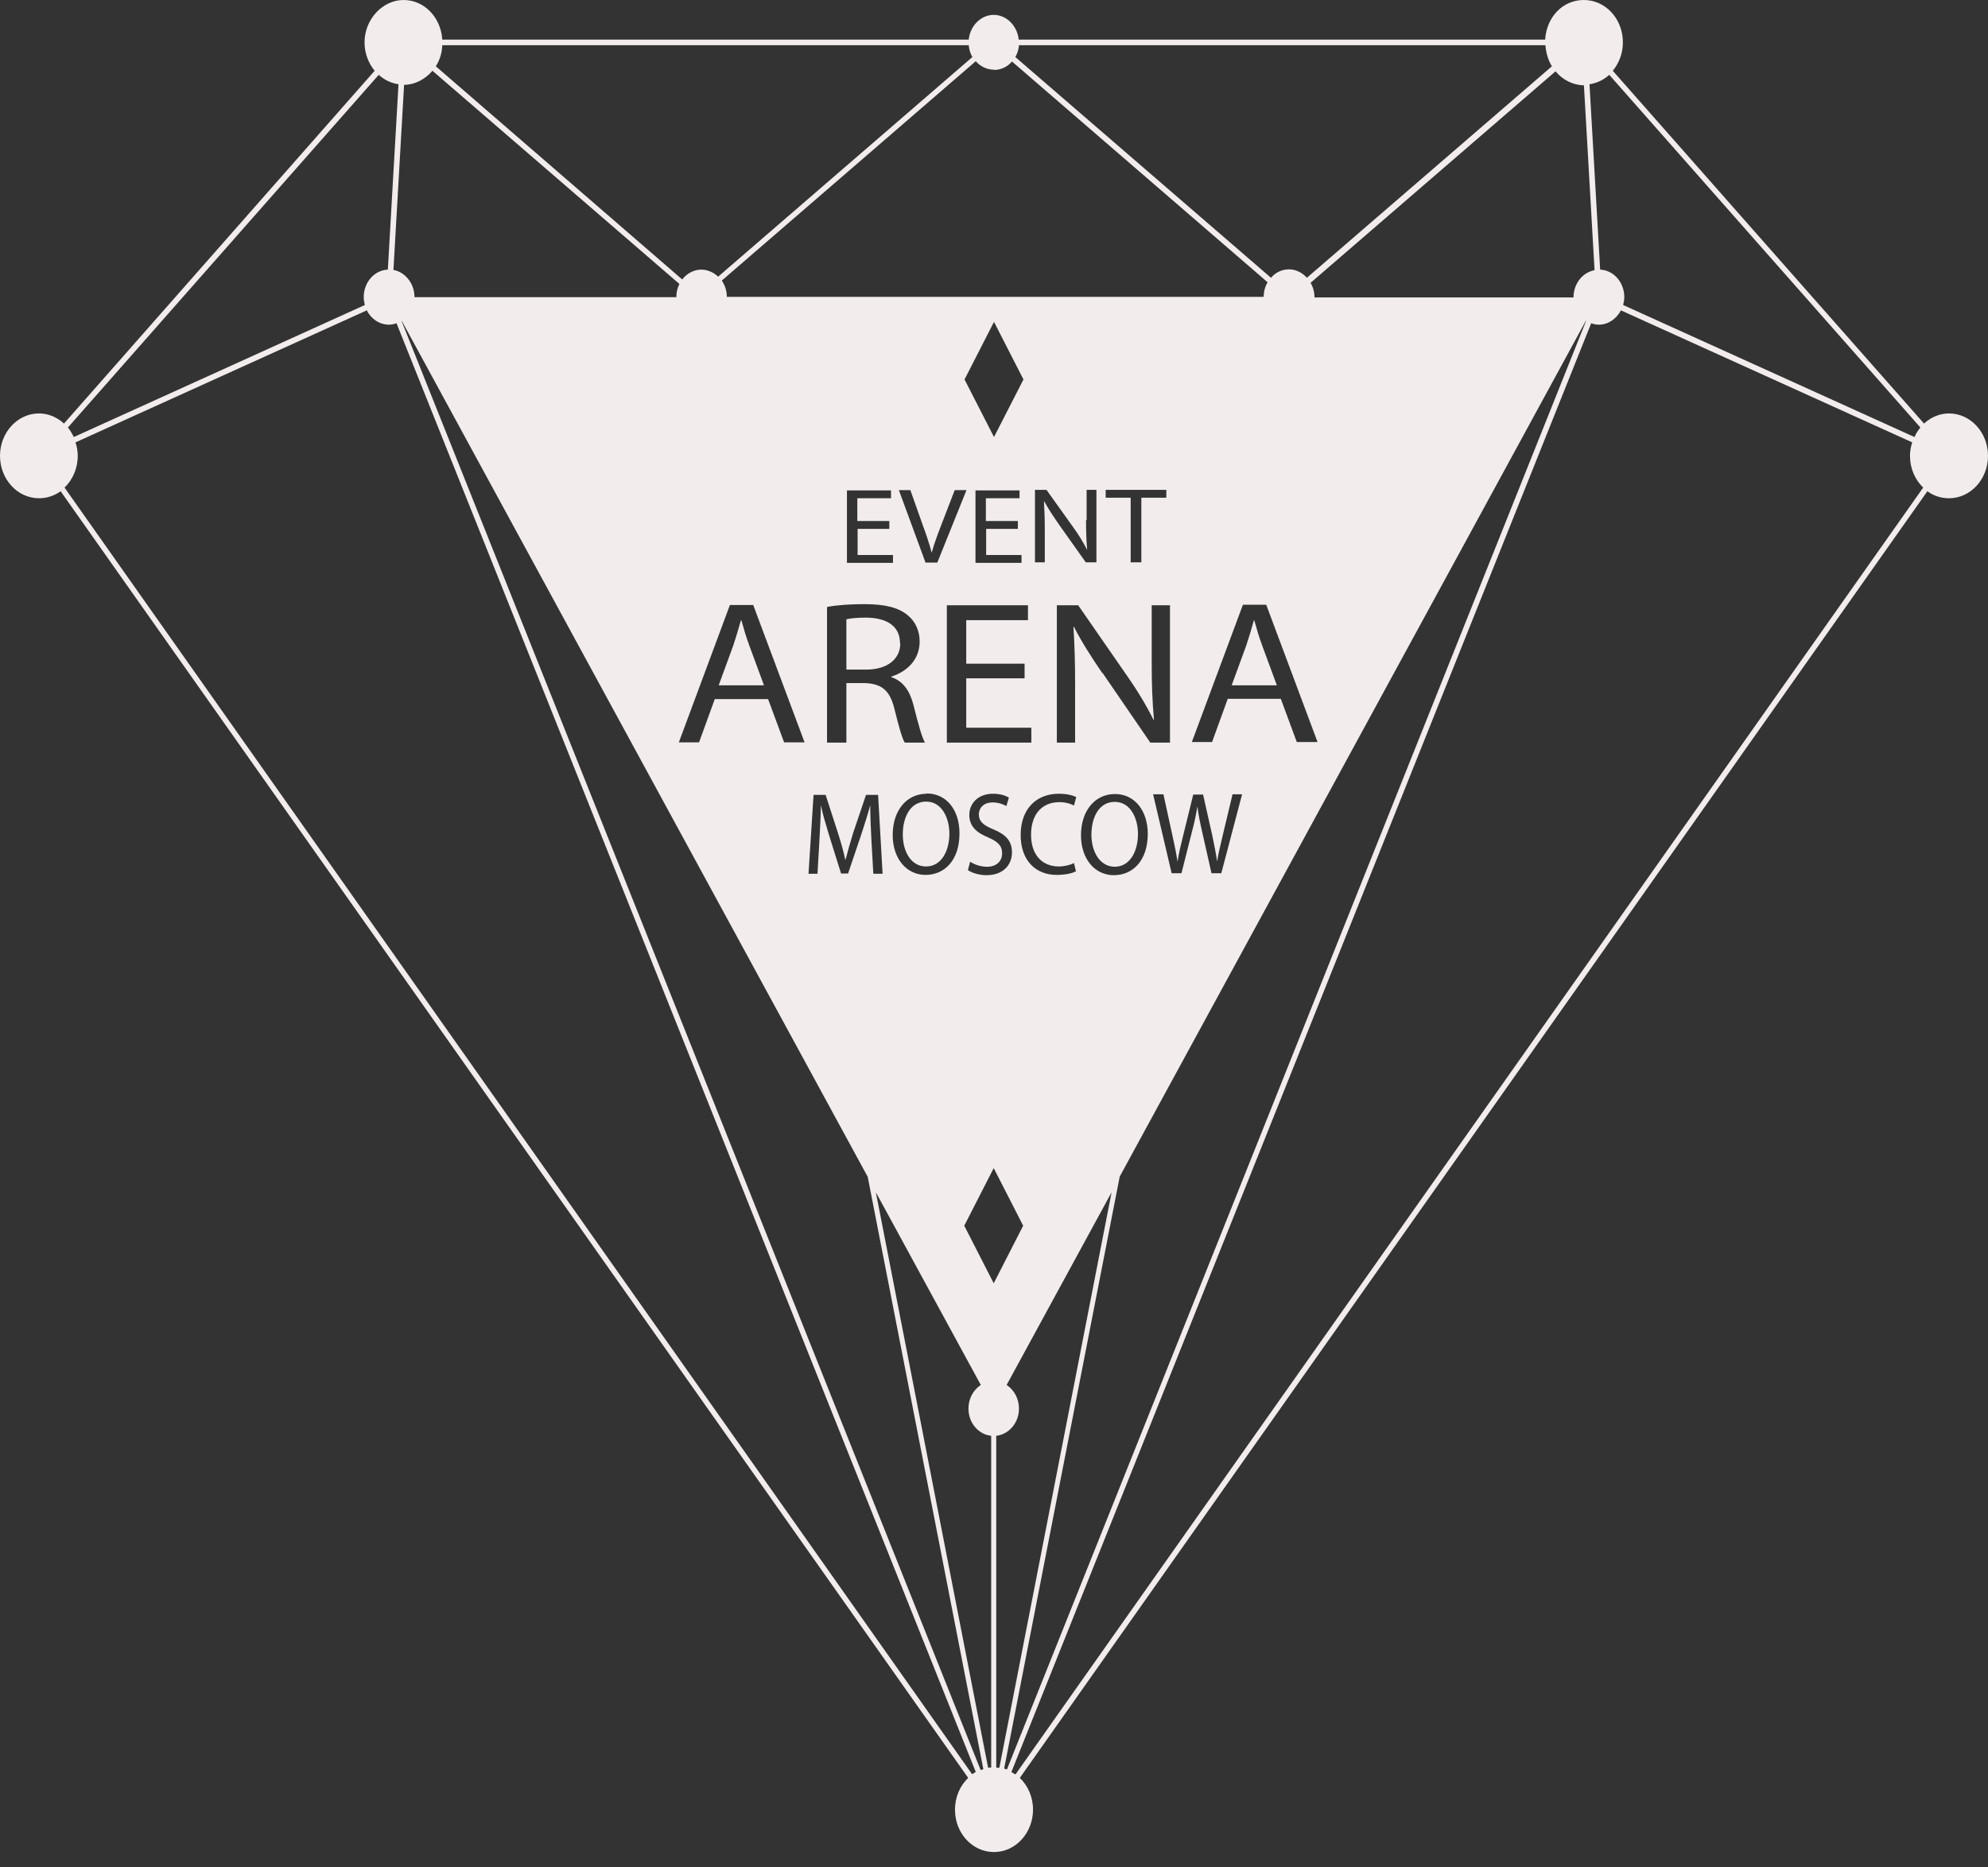 <?xml version="1.0" encoding="UTF-8"?> <svg xmlns="http://www.w3.org/2000/svg" width="99" height="93" viewBox="0 0 99 93" fill="none"><rect x="0" y="0" width="99" height="93" fill="#333333" stroke="none"/> <path d="M54.351 41.572C54.351 42.411 54.77 43.166 55.511 43.166C56.251 43.166 56.67 42.425 56.67 41.53C56.67 40.746 56.293 39.935 55.511 39.935C54.728 39.935 54.351 40.705 54.351 41.572Z" fill="#F2ECEC"></path> <path d="M44.819 32.032C44.819 31.151 44.12 30.759 43.1 30.759C42.639 30.759 42.303 30.801 42.149 30.843V33.347H43.142C44.176 33.347 44.833 32.83 44.833 32.046L44.819 32.032Z" fill="#F2ECEC"></path> <path d="M46.118 43.153C46.859 43.153 47.278 42.411 47.278 41.516C47.278 40.733 46.901 39.921 46.118 39.921C45.335 39.921 44.958 40.691 44.958 41.558C44.958 42.425 45.377 43.153 46.118 43.153Z" fill="#F2ECEC"></path> <path d="M97.058 20.59C96.582 20.59 96.149 20.786 95.814 21.094L80.315 3.525C80.623 3.147 80.818 2.658 80.818 2.112C80.818 0.937 79.952 0 78.876 0C77.8 0 77.017 0.867 76.947 1.972H50.73C50.66 1.287 50.129 0.741 49.486 0.741C48.843 0.741 48.312 1.287 48.242 1.972H22.025C21.955 0.867 21.131 0 20.096 0C19.062 0 18.154 0.951 18.154 2.112C18.154 2.658 18.349 3.147 18.657 3.525L3.186 21.094C2.851 20.786 2.418 20.59 1.943 20.59C0.866 20.59 0 21.541 0 22.702C0 23.863 0.866 24.814 1.943 24.814C2.334 24.814 2.711 24.689 3.019 24.465L48.214 88.543C47.809 88.935 47.557 89.494 47.557 90.124C47.557 91.299 48.424 92.236 49.5 92.236C50.576 92.236 51.443 91.285 51.443 90.124C51.443 89.494 51.191 88.935 50.786 88.543L95.981 24.465C96.289 24.689 96.652 24.814 97.058 24.814C98.134 24.814 99 23.863 99 22.702C99 21.541 98.134 20.59 97.058 20.59ZM80.134 3.721L95.632 21.29C95.52 21.429 95.409 21.597 95.339 21.765L80.832 15.191C80.86 15.065 80.888 14.939 80.888 14.799C80.888 14.058 80.357 13.456 79.686 13.428L79.155 4.196C79.533 4.14 79.868 3.973 80.148 3.721H80.134ZM78.876 4.224L79.407 13.456C78.806 13.568 78.359 14.128 78.359 14.813H65.46C65.46 14.547 65.39 14.296 65.264 14.086L77.464 3.553C77.814 3.973 78.317 4.238 78.89 4.252L78.876 4.224ZM54.88 33.501C54.363 32.746 53.86 31.962 53.483 31.221H53.455C53.511 32.088 53.539 32.913 53.539 34.06V36.984H52.63V30.144H53.693L56.096 33.613C56.655 34.41 57.089 35.138 57.438 35.837H57.466C57.382 34.914 57.354 34.074 57.354 33.011V30.144H58.263V36.984H57.284L54.908 33.515L54.88 33.501ZM57.158 41.516C57.158 42.873 56.404 43.586 55.467 43.586C54.531 43.586 53.832 42.789 53.832 41.6C53.832 40.355 54.545 39.544 55.523 39.544C56.502 39.544 57.158 40.369 57.158 41.53V41.516ZM52.714 43.153C52.994 43.153 53.287 43.083 53.483 42.985L53.581 43.39C53.413 43.488 53.064 43.572 52.617 43.572C51.596 43.572 50.828 42.873 50.828 41.586C50.828 40.299 51.596 39.53 52.728 39.53C53.175 39.53 53.469 39.628 53.595 39.698L53.483 40.117C53.301 40.019 53.05 39.949 52.756 39.949C51.904 39.949 51.345 40.537 51.345 41.572C51.345 42.537 51.862 43.153 52.742 43.153H52.714ZM49.234 41.712C48.648 41.488 48.27 41.152 48.27 40.593C48.27 39.977 48.745 39.53 49.444 39.53C49.822 39.53 50.087 39.628 50.241 39.725L50.115 40.145C50.003 40.075 49.752 39.963 49.43 39.963C48.941 39.963 48.745 40.285 48.745 40.551C48.745 40.914 48.969 41.096 49.472 41.306C50.087 41.558 50.395 41.88 50.395 42.453C50.395 43.055 49.975 43.586 49.123 43.586C48.773 43.586 48.396 43.474 48.2 43.334L48.312 42.915C48.522 43.055 48.829 43.167 49.151 43.167C49.626 43.167 49.905 42.887 49.905 42.495C49.905 42.132 49.71 41.922 49.221 41.712H49.234ZM47.152 36.984V30.144H51.191V30.885H48.117V33.053H51.023V33.781H48.117V36.243H51.359V36.984H47.152ZM43.337 40.103C43.211 40.565 43.057 41.054 42.876 41.6L42.233 43.502H41.884L41.297 41.628C41.129 41.068 40.975 40.565 40.877 40.103C40.877 40.593 40.835 41.25 40.807 41.838L40.71 43.516H40.263L40.514 39.586H41.115L41.73 41.488C41.884 41.978 42.009 42.397 42.093 42.817H42.107C42.205 42.425 42.331 41.992 42.484 41.488L43.127 39.586H43.728L43.952 43.516H43.491L43.393 41.796C43.365 41.25 43.337 40.593 43.337 40.103ZM43.057 34.019H42.149V36.984H41.185V30.228C41.674 30.13 42.373 30.088 43.044 30.088C44.078 30.088 44.748 30.256 45.21 30.647C45.587 30.955 45.797 31.417 45.797 31.948C45.797 32.858 45.168 33.445 44.385 33.697V33.725C44.958 33.907 45.307 34.396 45.489 35.11C45.727 36.061 45.908 36.718 46.062 36.984H45.056C44.93 36.788 44.763 36.201 44.553 35.347C44.329 34.396 43.924 34.047 43.057 34.019ZM44.287 25.948V26.339H42.708V27.64H44.469V28.032H42.177V24.423H44.371V24.814H42.694V25.948H44.273H44.287ZM50.688 25.948V26.339H49.109V27.64H50.87V28.032H48.578V24.423H50.772V24.814H49.095V25.948H50.674H50.688ZM49.5 21.765L48.033 18.898L49.5 16.03L50.967 18.898L49.5 21.765ZM48.13 24.409L46.677 28.018H46.09L44.763 24.409H45.335L45.964 26.185C46.146 26.675 46.286 27.108 46.398 27.528C46.509 27.108 46.677 26.661 46.859 26.185L47.544 24.409H48.102H48.13ZM46.146 39.516C47.138 39.516 47.781 40.341 47.781 41.502C47.781 42.859 47.026 43.572 46.09 43.572C45.154 43.572 44.455 42.775 44.455 41.586C44.455 40.341 45.168 39.53 46.146 39.53V39.516ZM54.112 25.905V24.395H54.601V28.004H54.07L52.77 26.171C52.491 25.766 52.211 25.36 52.002 24.968H51.988C52.016 25.43 52.03 25.864 52.03 26.465V28.004H51.54V24.395H52.113L53.413 26.213C53.721 26.633 53.944 27.011 54.14 27.388C54.098 26.899 54.084 26.465 54.084 25.905H54.112ZM55.062 24.787V24.395H58.081V24.787H56.837V28.004H56.306V24.787H55.062ZM57.941 39.572L58.374 41.558C58.486 42.047 58.584 42.537 58.64 42.915C58.696 42.523 58.807 42.062 58.933 41.558L59.422 39.572H59.912L60.359 41.558C60.457 42.02 60.554 42.495 60.61 42.901C60.68 42.467 60.792 42.033 60.904 41.544L61.379 39.558H61.854L60.82 43.488H60.331L59.87 41.446C59.758 40.943 59.674 40.565 59.632 40.159C59.562 40.551 59.492 40.928 59.352 41.446L58.836 43.488H58.346L57.424 39.558H57.913L57.941 39.572ZM61.141 34.802L60.359 36.956H59.352L61.896 30.116H63.056L65.613 36.956H64.579L63.783 34.802H61.127H61.141ZM50.744 2.252H76.961C76.989 2.644 77.101 3.007 77.283 3.301L65.082 13.834C64.859 13.582 64.537 13.414 64.188 13.414C63.839 13.414 63.517 13.568 63.294 13.834L50.562 2.84C50.66 2.672 50.73 2.462 50.744 2.252ZM49.5 3.483C49.849 3.483 50.171 3.329 50.395 3.063L63.126 14.058C63 14.268 62.93 14.519 62.93 14.785H36.196C36.196 14.477 36.098 14.198 35.944 13.974L48.592 3.049C48.815 3.301 49.137 3.469 49.486 3.469L49.5 3.483ZM40.081 36.97H39.047L38.25 34.816H35.595L34.812 36.97H33.806L36.349 30.13H37.509L40.067 36.97H40.081ZM22.025 2.252H48.242C48.256 2.462 48.326 2.672 48.424 2.84L35.763 13.778C35.539 13.568 35.245 13.428 34.924 13.428C34.547 13.428 34.197 13.624 33.974 13.918L21.703 3.301C21.899 2.993 22.011 2.644 22.025 2.252ZM20.11 4.224C20.669 4.224 21.172 3.945 21.536 3.525L33.834 14.142C33.736 14.338 33.68 14.561 33.68 14.799H20.641C20.641 14.114 20.18 13.554 19.593 13.442L20.124 4.21L20.11 4.224ZM18.852 3.721C19.132 3.973 19.467 4.14 19.845 4.196L19.314 13.428C18.643 13.456 18.112 14.058 18.112 14.799C18.112 14.939 18.14 15.065 18.168 15.191L3.675 21.765C3.592 21.597 3.494 21.429 3.382 21.29L18.866 3.721H18.852ZM48.41 88.361L3.214 24.283C3.62 23.891 3.871 23.332 3.871 22.702C3.871 22.465 3.829 22.241 3.759 22.031L18.265 15.457C18.475 15.876 18.894 16.17 19.37 16.17C19.495 16.17 19.621 16.142 19.747 16.1L48.592 88.249C48.592 88.249 48.466 88.319 48.41 88.361ZM48.829 88.138L19.998 15.988H20.012L43.211 58.609L48.969 88.11C48.969 88.11 48.885 88.138 48.843 88.152L48.829 88.138ZM49.346 88.026C49.346 88.026 49.248 88.026 49.207 88.04L43.617 59.379L48.843 68.974C48.48 69.212 48.228 69.646 48.228 70.149C48.228 70.862 48.717 71.436 49.36 71.506V88.026H49.346ZM48.019 61.043L49.486 58.175L50.953 61.043L49.486 63.911L48.019 61.043ZM49.612 88.026V71.506C50.241 71.436 50.744 70.862 50.744 70.149C50.744 69.646 50.492 69.212 50.129 68.974L55.356 59.379L49.766 88.04C49.766 88.04 49.668 88.04 49.626 88.026H49.612ZM50.003 88.096L55.761 58.595L78.974 15.974H78.988L50.143 88.124C50.143 88.124 50.059 88.096 50.017 88.082L50.003 88.096ZM50.548 88.361C50.548 88.361 50.422 88.291 50.367 88.249L79.239 16.1C79.365 16.142 79.491 16.17 79.617 16.17C80.092 16.17 80.497 15.876 80.721 15.457L95.227 22.031C95.157 22.241 95.115 22.465 95.115 22.702C95.115 23.332 95.367 23.891 95.772 24.283L50.576 88.361H50.548Z" fill="#F2ECEC"></path> <path d="M62.468 30.899H62.44C62.328 31.305 62.202 31.724 62.063 32.144L61.336 34.13H63.586L62.859 32.158C62.691 31.71 62.58 31.305 62.468 30.913V30.899Z" fill="#F2ECEC"></path> <path d="M38.04 34.116L37.313 32.144C37.146 31.697 37.034 31.291 36.922 30.899H36.894C36.782 31.305 36.657 31.724 36.517 32.144L35.79 34.13H38.04V34.116Z" fill="#F2ECEC"></path> </svg> 